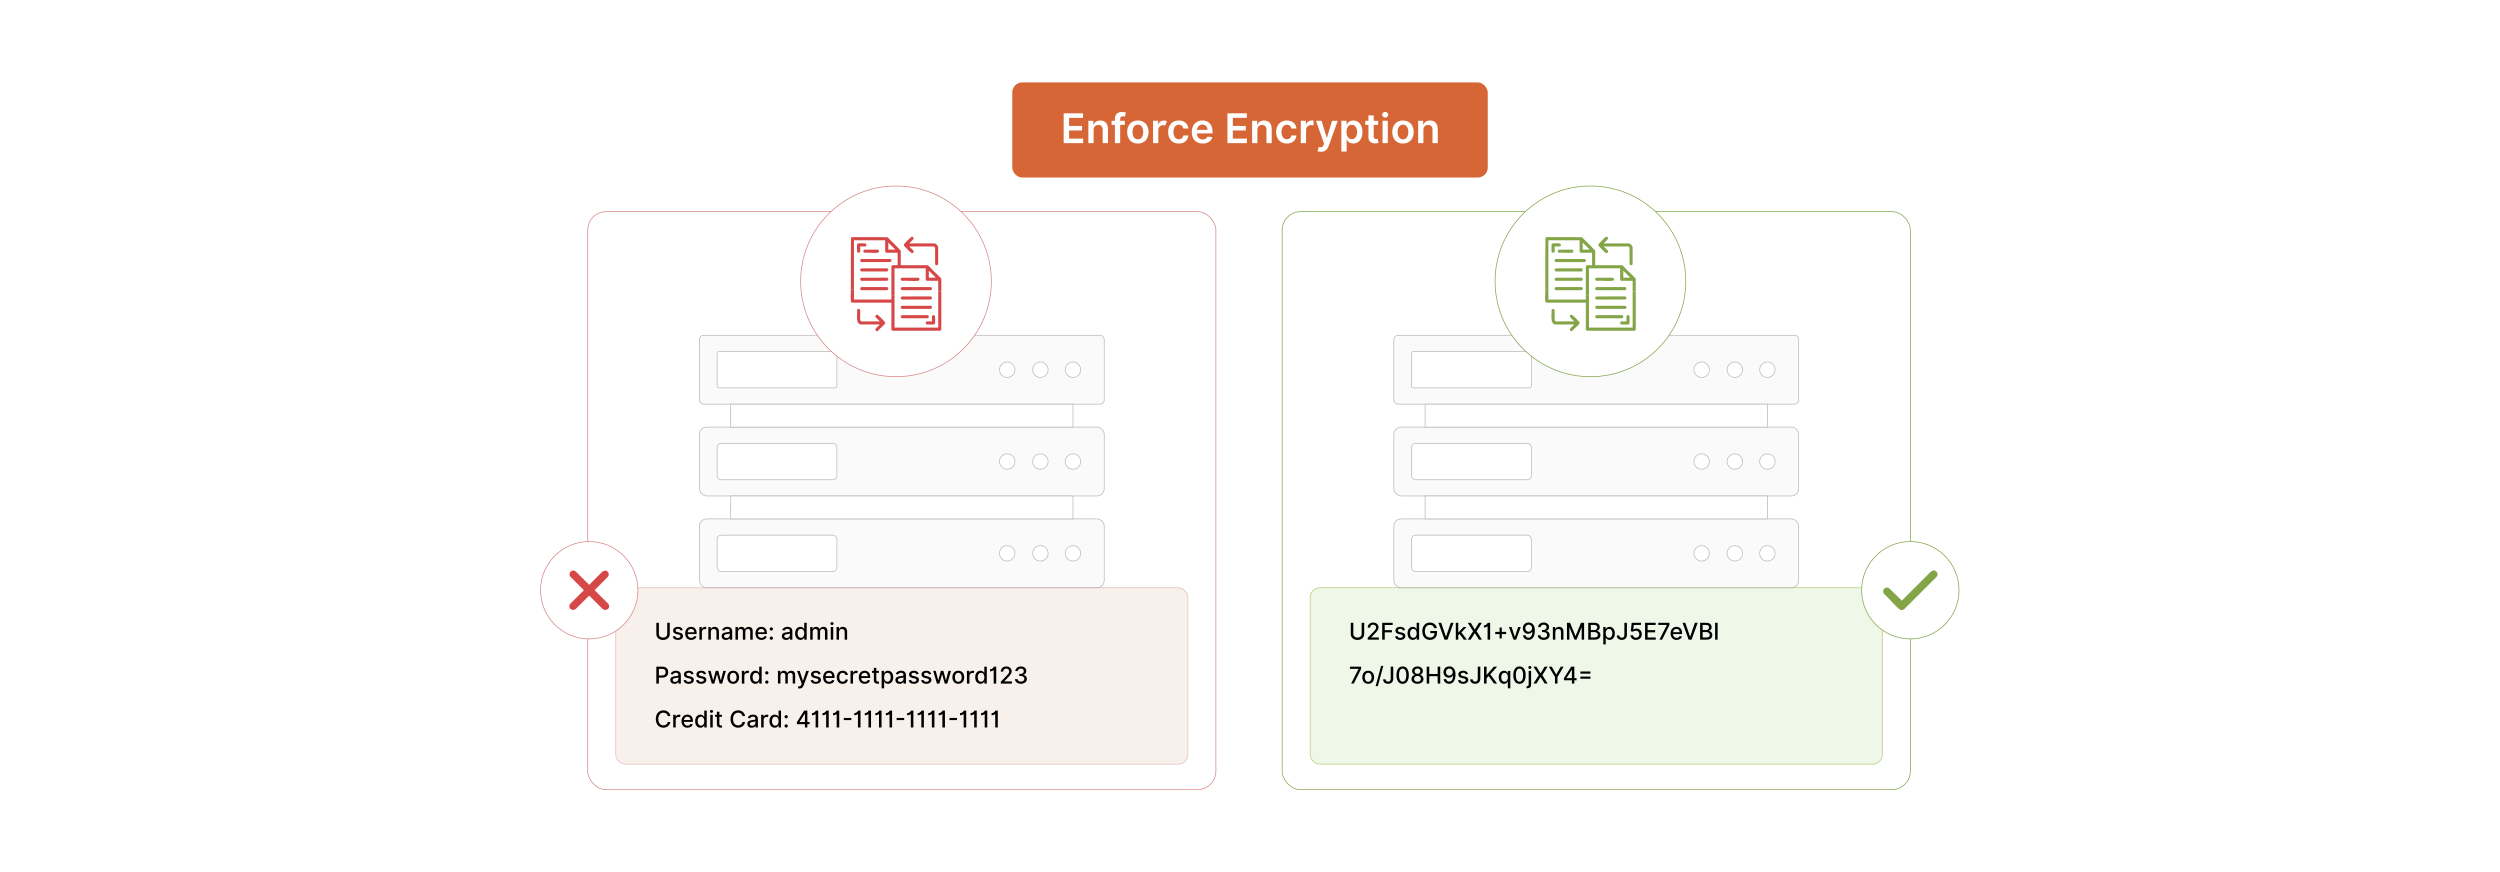 <?xml version="1.0" encoding="UTF-8"?>
<svg id="Layer_1" data-name="Layer 1" xmlns="http://www.w3.org/2000/svg" viewBox="0 0 860 300">
  <rect y="0" width="860" height="300" fill="#fff"/>
  <g>
    <rect x="202.177" y="72.804" width="216.091" height="198.841" rx="6.367" ry="6.367" fill="#fff" stroke="#d88484" stroke-miterlimit="10" stroke-width=".25"/>
    <rect x="441.065" y="72.804" width="216.091" height="198.841" rx="6.367" ry="6.367" fill="#fff" stroke="#83a547" stroke-miterlimit="10" stroke-width=".25"/>
    <g>
      <rect x="211.815" y="202.201" width="196.815" height="60.662" rx="3.295" ry="3.295" fill="#f7f0eb" stroke="#e5bdbd" stroke-miterlimit="10" stroke-width=".25"/>
      <g>
        <rect x="225.142" y="214.228" width="166.165" height="45.562" fill="none"/>
        <path d="M230.398,214.235v3.846c0,1.312-1.025,2.063-2.311,2.063s-2.307-.752-2.307-2.063v-3.846h.877v3.831c0,.815.653,1.272,1.43,1.272.784,0,1.434-.456,1.434-1.272v-3.831h.877Z"/>
        <path d="M234.11,216.888c-.099-.292-.343-.584-.871-.584-.482,0-.846.238-.843.573-.003.295.204.457.684.57l.693.159c.8.185,1.192.565,1.192,1.181,0,.789-.73,1.348-1.782,1.348-.98,0-1.621-.435-1.763-1.206l.82-.125c.102.429.429.647.936.647.556,0,.916-.265.916-.602,0-.273-.196-.46-.616-.554l-.738-.162c-.817-.182-1.192-.593-1.192-1.212,0-.771.698-1.291,1.683-1.291.942,0,1.473.442,1.649,1.121l-.769.136Z"/>
        <path d="M235.704,217.896c0-1.34.8-2.265,2.015-2.265.988,0,1.93.616,1.93,2.19v.302h-3.1c.023.84.511,1.31,1.238,1.31.482,0,.851-.21,1.004-.621l.803.144c-.193.71-.866,1.178-1.816,1.178-1.286,0-2.075-.886-2.075-2.239ZM238.817,217.488c-.003-.667-.435-1.155-1.093-1.155-.69,0-1.138.536-1.172,1.155h2.265Z"/>
        <path d="M240.598,215.688h.82v.692h.045c.159-.468.596-.758,1.107-.758.108,0,.275.009.36.019v.812c-.068-.021-.267-.052-.443-.052-.602,0-1.042.412-1.042.982v2.662h-.849v-4.359Z"/>
        <path d="M244.521,220.047h-.849v-4.359h.815v.71h.054c.202-.463.63-.767,1.286-.767.891,0,1.484.565,1.484,1.644v2.772h-.849v-2.671c0-.633-.349-1.01-.925-1.01-.59,0-1.016.397-1.016,1.092v2.589Z"/>
        <path d="M248.247,218.816c0-.991.846-1.206,1.671-1.303.784-.091,1.102-.085,1.102-.395v-.021c0-.493-.281-.78-.829-.78-.57,0-.888.298-1.013.607l-.797-.182c.284-.795,1.01-1.112,1.799-1.112.692,0,1.691.253,1.691,1.522v2.894h-.829v-.596h-.034c-.162.326-.567.692-1.289.692-.829,0-1.473-.472-1.473-1.328ZM251.022,218.475v-.561c-.122.121-.774.195-1.05.232-.491.065-.894.227-.894.681,0,.42.346.636.826.636.707,0,1.118-.471,1.118-.987Z"/>
        <path d="M253.004,215.688h.815v.71h.054c.182-.48.61-.767,1.187-.767.582,0,.982.289,1.172.767h.045c.21-.466.681-.767,1.309-.767.789,0,1.345.496,1.345,1.493v2.923h-.849v-2.844c0-.591-.369-.84-.817-.84-.554,0-.874.38-.874.905v2.778h-.846v-2.897c0-.475-.326-.786-.797-.786-.482,0-.894.408-.894.996v2.688h-.849v-4.359Z"/>
        <path d="M259.877,217.896c0-1.34.8-2.265,2.015-2.265.988,0,1.93.616,1.93,2.19v.302h-3.1c.023.84.511,1.31,1.238,1.31.482,0,.851-.21,1.004-.621l.803.144c-.193.71-.866,1.178-1.816,1.178-1.286,0-2.075-.886-2.075-2.239ZM262.991,217.488c-.003-.667-.435-1.155-1.093-1.155-.69,0-1.138.536-1.172,1.155h2.265Z"/>
        <path d="M264.763,216.361c0-.31.255-.565.567-.565.31,0,.568.256.568.565,0,.315-.258.567-.568.567-.312,0-.567-.253-.567-.567ZM264.763,219.534c0-.31.255-.565.567-.565.31,0,.568.255.568.565,0,.315-.258.567-.568.567-.312,0-.567-.252-.567-.567Z"/>
        <path d="M268.951,218.816c0-.991.846-1.206,1.671-1.303.784-.091,1.102-.085,1.102-.395v-.021c0-.493-.281-.78-.829-.78-.57,0-.888.298-1.013.607l-.797-.182c.284-.795,1.01-1.112,1.799-1.112.692,0,1.691.253,1.691,1.522v2.894h-.829v-.596h-.034c-.162.326-.567.692-1.288.692-.829,0-1.473-.472-1.473-1.328ZM271.727,218.475v-.561c-.122.121-.774.195-1.05.232-.491.065-.894.227-.894.681,0,.42.346.636.826.636.707,0,1.118-.471,1.118-.987Z"/>
        <path d="M273.519,217.876c0-1.414.775-2.245,1.828-2.245.812,0,1.101.494,1.254.764h.051v-2.16h.849v5.812h-.829v-.679h-.071c-.153.278-.465.764-1.26.764-1.059,0-1.822-.846-1.822-2.256ZM276.666,217.868c0-.911-.398-1.516-1.138-1.516-.766,0-1.152.65-1.152,1.516,0,.874.395,1.541,1.152,1.541.732,0,1.138-.624,1.138-1.541Z"/>
        <path d="M278.715,215.688h.815v.71h.054c.182-.48.61-.767,1.187-.767.582,0,.982.289,1.172.767h.045c.21-.466.681-.767,1.309-.767.789,0,1.345.496,1.345,1.493v2.923h-.849v-2.844c0-.591-.369-.84-.817-.84-.554,0-.874.38-.874.905v2.778h-.846v-2.897c0-.475-.327-.786-.798-.786-.482,0-.894.408-.894.996v2.688h-.849v-4.359Z"/>
        <path d="M285.675,214.51c0-.278.242-.508.537-.508.292,0,.537.23.537.508s-.244.505-.537.505c-.295,0-.537-.227-.537-.505ZM285.783,215.688h.849v4.359h-.849v-4.359Z"/>
        <path d="M288.623,220.047h-.849v-4.359h.815v.71h.054c.202-.463.63-.767,1.286-.767.891,0,1.484.565,1.484,1.644v2.772h-.849v-2.671c0-.633-.349-1.01-.925-1.01-.59,0-1.016.397-1.016,1.092v2.589Z"/>
        <path d="M225.78,229.335h2.072c1.351,0,2.012.811,2.012,1.882,0,1.072-.667,1.888-2.015,1.888h-1.192v2.043h-.877v-5.812ZM227.769,232.361c.857,0,1.212-.485,1.212-1.144s-.354-1.13-1.223-1.13h-1.101v2.273h1.112Z"/>
        <path d="M230.582,233.917c0-.991.846-1.206,1.671-1.303.784-.091,1.102-.085,1.102-.395v-.021c0-.493-.281-.78-.829-.78-.57,0-.888.298-1.013.607l-.797-.182c.284-.795,1.01-1.112,1.799-1.112.692,0,1.691.253,1.691,1.522v2.894h-.829v-.596h-.034c-.162.326-.567.692-1.289.692-.829,0-1.473-.472-1.473-1.328ZM233.357,233.576v-.562c-.122.122-.774.196-1.05.233-.491.065-.894.227-.894.681,0,.42.346.636.826.636.707,0,1.118-.471,1.118-.987Z"/>
        <path d="M237.837,231.989c-.099-.292-.343-.584-.871-.584-.482,0-.846.238-.843.573-.003.295.204.457.684.57l.693.159c.8.185,1.192.565,1.192,1.181,0,.789-.73,1.348-1.782,1.348-.98,0-1.621-.435-1.763-1.206l.82-.125c.102.429.429.647.936.647.556,0,.916-.265.916-.602,0-.273-.196-.46-.616-.554l-.738-.162c-.817-.182-1.192-.593-1.192-1.212,0-.771.698-1.291,1.683-1.291.942,0,1.473.442,1.649,1.121l-.769.136Z"/>
        <path d="M242.124,231.989c-.099-.292-.343-.584-.871-.584-.482,0-.846.238-.843.573-.003.295.204.457.684.57l.693.159c.8.185,1.192.565,1.192,1.181,0,.789-.73,1.348-1.782,1.348-.98,0-1.621-.435-1.763-1.206l.82-.125c.102.429.429.647.936.647.556,0,.916-.265.916-.602,0-.273-.196-.46-.616-.554l-.738-.162c-.817-.182-1.192-.593-1.192-1.212,0-.771.698-1.291,1.683-1.291.942,0,1.473.442,1.649,1.121l-.769.136Z"/>
        <path d="M243.576,230.789h.877l.854,3.201h.043l.857-3.201h.877l.852,3.188h.043l.849-3.188h.877l-1.28,4.359h-.865l-.886-3.147h-.065l-.885,3.147h-.863l-1.283-4.359Z"/>
        <path d="M250.184,232.988c0-1.356.803-2.256,2.032-2.256s2.032.899,2.032,2.256c0,1.349-.803,2.248-2.032,2.248s-2.032-.899-2.032-2.248ZM253.391,232.985c0-.834-.374-1.544-1.172-1.544-.803,0-1.178.71-1.178,1.544,0,.838.374,1.539,1.178,1.539.797,0,1.172-.701,1.172-1.539Z"/>
        <path d="M255.198,230.789h.82v.692h.045c.159-.468.59-.758,1.107-.758.238,0,.426.062.57.159l-.273.709c-.102-.051-.23-.085-.395-.085-.587,0-1.027.412-1.027.98v2.662h-.849v-4.359Z"/>
        <path d="M258.036,232.977c0-1.414.775-2.245,1.828-2.245.811,0,1.101.494,1.254.764h.051v-2.16h.849v5.812h-.829v-.679h-.071c-.153.278-.465.764-1.26.764-1.059,0-1.822-.846-1.822-2.256ZM261.184,232.968c0-.911-.398-1.516-1.138-1.516-.766,0-1.152.65-1.152,1.516,0,.874.395,1.541,1.152,1.541.732,0,1.138-.624,1.138-1.541Z"/>
        <path d="M263.224,231.461c0-.31.255-.565.567-.565.31,0,.568.256.568.565,0,.315-.258.567-.568.567-.312,0-.567-.253-.567-.567ZM263.224,234.634c0-.31.255-.565.567-.565.31,0,.568.255.568.565,0,.315-.258.567-.568.567-.312,0-.567-.252-.567-.567Z"/>
        <path d="M267.615,230.789h.815v.71h.054c.182-.48.61-.767,1.187-.767.582,0,.982.289,1.172.767h.045c.21-.466.681-.767,1.309-.767.789,0,1.345.496,1.345,1.493v2.923h-.849v-2.844c0-.591-.369-.84-.817-.84-.554,0-.874.38-.874.905v2.778h-.846v-2.897c0-.475-.327-.786-.798-.786-.482,0-.894.408-.894.996v2.688h-.849v-4.359Z"/>
        <path d="M274.462,236.743l.205-.703c.468.124.772.076.985-.491l.125-.344-1.595-4.416h.908l1.104,3.383h.045l1.104-3.383h.911l-1.816,4.995c-.247.679-.704,1.059-1.408,1.059-.264,0-.477-.057-.568-.1Z"/>
        <path d="M281.553,231.989c-.099-.292-.343-.584-.871-.584-.482,0-.846.238-.843.573-.003.295.204.457.684.57l.693.159c.8.185,1.192.565,1.192,1.181,0,.789-.73,1.348-1.782,1.348-.98,0-1.621-.435-1.763-1.206l.82-.125c.102.429.429.647.936.647.556,0,.916-.265.916-.602,0-.273-.196-.46-.616-.554l-.738-.162c-.817-.182-1.192-.593-1.192-1.212,0-.771.698-1.291,1.683-1.291.942,0,1.473.442,1.649,1.121l-.769.136Z"/>
        <path d="M283.147,232.997c0-1.34.8-2.265,2.015-2.265.988,0,1.93.616,1.93,2.191v.301h-3.1c.023.84.511,1.31,1.238,1.31.482,0,.851-.21,1.004-.621l.803.144c-.193.71-.866,1.178-1.816,1.178-1.286,0-2.075-.886-2.075-2.239ZM286.261,232.588c-.003-.667-.435-1.155-1.093-1.155-.69,0-1.138.536-1.172,1.155h2.265Z"/>
        <path d="M287.846,232.988c0-1.331.795-2.256,2.024-2.256.99,0,1.708.585,1.799,1.465h-.826c-.091-.409-.42-.75-.959-.75-.71,0-1.181.588-1.181,1.522,0,.951.462,1.55,1.181,1.55.485,0,.851-.278.959-.749h.826c-.094.849-.761,1.467-1.791,1.467-1.266,0-2.032-.934-2.032-2.248Z"/>
        <path d="M292.584,230.789h.82v.692h.045c.159-.468.59-.758,1.107-.758.238,0,.426.062.57.159l-.273.709c-.102-.051-.23-.085-.395-.085-.587,0-1.027.412-1.027.98v2.662h-.849v-4.359Z"/>
        <path d="M295.416,232.997c0-1.34.8-2.265,2.015-2.265.988,0,1.93.616,1.93,2.191v.301h-3.1c.023.84.511,1.31,1.238,1.31.482,0,.851-.21,1.004-.621l.803.144c-.193.71-.866,1.178-1.816,1.178-1.286,0-2.075-.886-2.075-2.239ZM298.53,232.588c-.003-.667-.435-1.155-1.093-1.155-.69,0-1.138.536-1.172,1.155h2.265Z"/>
        <path d="M302.347,231.47h-.894v2.397c0,.491.247.582.522.582.136,0,.242-.025.298-.037l.153.701c-.1.037-.281.088-.551.091-.67.015-1.274-.369-1.272-1.161v-2.573h-.639v-.682h.639v-1.045h.849v1.045h.894v.682Z"/>
        <path d="M303.286,230.789h.829v.707h.071c.15-.27.443-.764,1.252-.764,1.053,0,1.831.831,1.831,2.245,0,1.41-.766,2.256-1.822,2.256-.795,0-1.107-.485-1.26-.764h-.051v2.313h-.849v-5.994ZM305.255,234.509c.758,0,1.155-.667,1.155-1.541,0-.865-.386-1.516-1.155-1.516-.741,0-1.138.605-1.138,1.516,0,.917.409,1.541,1.138,1.541Z"/>
        <path d="M308.019,233.917c0-.991.846-1.206,1.671-1.303.784-.091,1.102-.085,1.102-.395v-.021c0-.493-.281-.78-.829-.78-.57,0-.888.298-1.013.607l-.797-.182c.284-.795,1.01-1.112,1.799-1.112.692,0,1.691.253,1.691,1.522v2.894h-.829v-.596h-.034c-.162.326-.567.692-1.289.692-.829,0-1.473-.472-1.473-1.328ZM310.794,233.576v-.562c-.122.122-.774.196-1.05.233-.491.065-.894.227-.894.681,0,.42.346.636.826.636.707,0,1.118-.471,1.118-.987Z"/>
        <path d="M315.275,231.989c-.099-.292-.343-.584-.871-.584-.482,0-.846.238-.843.573-.003.295.204.457.684.57l.693.159c.8.185,1.192.565,1.192,1.181,0,.789-.73,1.348-1.782,1.348-.98,0-1.621-.435-1.763-1.206l.82-.125c.102.429.429.647.936.647.556,0,.916-.265.916-.602,0-.273-.196-.46-.616-.554l-.738-.162c-.817-.182-1.192-.593-1.192-1.212,0-.771.698-1.291,1.683-1.291.942,0,1.473.442,1.649,1.121l-.769.136Z"/>
        <path d="M319.562,231.989c-.099-.292-.343-.584-.871-.584-.482,0-.846.238-.843.573-.003.295.204.457.684.57l.693.159c.8.185,1.192.565,1.192,1.181,0,.789-.73,1.348-1.782,1.348-.98,0-1.621-.435-1.763-1.206l.82-.125c.102.429.429.647.936.647.556,0,.916-.265.916-.602,0-.273-.196-.46-.616-.554l-.738-.162c-.817-.182-1.192-.593-1.192-1.212,0-.771.698-1.291,1.683-1.291.942,0,1.473.442,1.649,1.121l-.769.136Z"/>
        <path d="M321.014,230.789h.877l.854,3.201h.043l.857-3.201h.877l.852,3.188h.043l.849-3.188h.877l-1.28,4.359h-.865l-.886-3.147h-.065l-.885,3.147h-.863l-1.283-4.359Z"/>
        <path d="M327.621,232.988c0-1.356.803-2.256,2.032-2.256s2.032.899,2.032,2.256c0,1.349-.803,2.248-2.032,2.248s-2.032-.899-2.032-2.248ZM330.828,232.985c0-.834-.374-1.544-1.172-1.544-.803,0-1.178.71-1.178,1.544,0,.838.374,1.539,1.178,1.539.797,0,1.172-.701,1.172-1.539Z"/>
        <path d="M332.635,230.789h.82v.692h.045c.159-.468.59-.758,1.107-.758.238,0,.426.062.57.159l-.273.709c-.102-.051-.23-.085-.395-.085-.587,0-1.027.412-1.027.98v2.662h-.849v-4.359Z"/>
        <path d="M335.474,232.977c0-1.414.775-2.245,1.828-2.245.811,0,1.101.494,1.254.764h.051v-2.16h.849v5.812h-.829v-.679h-.071c-.153.278-.465.764-1.26.764-1.059,0-1.822-.846-1.822-2.256ZM338.621,232.968c0-.911-.398-1.516-1.138-1.516-.766,0-1.152.65-1.152,1.516,0,.874.395,1.541,1.152,1.541.732,0,1.138-.624,1.138-1.541Z"/>
        <path d="M342.702,235.148h-.88v-4.629h-.048c-.096.17-.553.432-1.212.432v-.722c.849,0,1.292-.734,1.323-.894h.817v5.812Z"/>
        <path d="M344.277,234.512l1.967-2.038c.625-.661.931-1.03.931-1.544,0-.579-.449-.942-1.039-.942-.627,0-1.03.409-1.027,1.033h-.837c0-1.062.795-1.765,1.882-1.765,1.096,0,1.856.715,1.856,1.648,0,.65-.303,1.164-1.368,2.239l-1.155,1.209v.043h2.617v.752h-3.826v-.636Z"/>
        <path d="M349.155,233.632h.891c.034.517.525.84,1.155.84.684,0,1.175-.383,1.175-.947,0-.585-.465-.994-1.272-.994h-.491v-.715h.491c.644,0,1.096-.369,1.093-.931.003-.536-.386-.897-.979-.897-.571,0-1.073.324-1.093.857h-.849c.028-.945.885-1.589,1.953-1.589,1.118,0,1.819.73,1.816,1.583.003.653-.392,1.13-.999,1.286v.045c.772.119,1.217.647,1.215,1.383.002.965-.869,1.674-2.055,1.674-1.175,0-2.015-.646-2.052-1.595Z"/>
        <path d="M229.722,246.327c-.144-.753-.766-1.17-1.507-1.17-1.002,0-1.751.775-1.751,2.186,0,1.422.752,2.186,1.748,2.186.735,0,1.359-.409,1.51-1.152l.886.003c-.19,1.149-1.124,1.949-2.401,1.949-1.51,0-2.614-1.126-2.614-2.985s1.11-2.985,2.614-2.985c1.229,0,2.203.727,2.401,1.97h-.886Z"/>
        <path d="M231.595,245.889h.82v.692h.045c.159-.468.59-.758,1.107-.758.238,0,.426.062.57.159l-.273.709c-.102-.051-.23-.085-.395-.085-.587,0-1.027.412-1.027.98v2.662h-.849v-4.359Z"/>
        <path d="M234.428,248.097c0-1.34.8-2.265,2.015-2.265.988,0,1.93.616,1.93,2.19v.302h-3.1c.023.84.511,1.31,1.238,1.31.482,0,.851-.21,1.004-.621l.803.144c-.193.71-.866,1.178-1.816,1.178-1.286,0-2.075-.886-2.075-2.239ZM237.542,247.689c-.003-.667-.435-1.155-1.093-1.155-.69,0-1.138.536-1.172,1.155h2.265Z"/>
        <path d="M239.133,248.078c0-1.414.775-2.245,1.828-2.245.811,0,1.101.494,1.254.764h.051v-2.16h.849v5.812h-.829v-.679h-.071c-.153.278-.465.764-1.26.764-1.059,0-1.822-.846-1.822-2.256ZM242.28,248.069c0-.911-.398-1.516-1.138-1.516-.766,0-1.152.65-1.152,1.516,0,.874.395,1.541,1.152,1.541.732,0,1.138-.624,1.138-1.541Z"/>
        <path d="M244.221,244.711c0-.278.242-.508.537-.508.292,0,.537.23.537.508s-.244.505-.537.505c-.295,0-.537-.227-.537-.505ZM244.329,245.889h.849v4.359h-.849v-4.359Z"/>
        <path d="M248.355,246.57h-.894v2.398c0,.491.247.582.522.582.136,0,.241-.025.298-.037l.153.701c-.1.037-.281.088-.551.091-.67.015-1.274-.369-1.272-1.161v-2.574h-.639v-.681h.639v-1.044h.849v1.044h.894v.681Z"/>
        <path d="M255.424,246.327c-.144-.753-.766-1.17-1.507-1.17-1.002,0-1.751.775-1.751,2.186,0,1.422.752,2.186,1.748,2.186.735,0,1.359-.409,1.51-1.152l.886.003c-.19,1.149-1.124,1.949-2.401,1.949-1.51,0-2.614-1.126-2.614-2.985s1.11-2.985,2.614-2.985c1.228,0,2.202.727,2.401,1.97h-.886Z"/>
        <path d="M257.093,249.017c0-.991.846-1.206,1.671-1.303.784-.091,1.102-.085,1.102-.395v-.021c0-.493-.281-.78-.829-.78-.57,0-.888.298-1.013.607l-.797-.182c.284-.795,1.01-1.112,1.799-1.112.692,0,1.691.253,1.691,1.522v2.894h-.829v-.596h-.034c-.162.326-.567.692-1.289.692-.829,0-1.473-.472-1.473-1.328ZM259.869,248.676v-.561c-.122.121-.774.195-1.05.232-.491.065-.894.227-.894.681,0,.42.346.636.826.636.707,0,1.118-.471,1.118-.987Z"/>
        <path d="M261.851,245.889h.82v.692h.045c.159-.468.59-.758,1.107-.758.238,0,.426.062.57.159l-.273.709c-.102-.051-.23-.085-.395-.085-.587,0-1.027.412-1.027.98v2.662h-.849v-4.359Z"/>
        <path d="M264.69,248.078c0-1.414.775-2.245,1.828-2.245.811,0,1.101.494,1.254.764h.051v-2.16h.849v5.812h-.829v-.679h-.071c-.153.278-.465.764-1.26.764-1.059,0-1.822-.846-1.822-2.256ZM267.837,248.069c0-.911-.398-1.516-1.138-1.516-.766,0-1.152.65-1.152,1.516,0,.874.395,1.541,1.152,1.541.732,0,1.138-.624,1.138-1.541Z"/>
        <path d="M269.877,246.562c0-.31.255-.565.567-.565.31,0,.568.256.568.565,0,.315-.258.567-.568.567-.312,0-.567-.253-.567-.567ZM269.877,249.735c0-.31.255-.565.567-.565.31,0,.568.255.568.565,0,.315-.258.567-.568.567-.312,0-.567-.252-.567-.567Z"/>
        <path d="M274.135,248.404l2.512-3.968h1.081v3.934h.769v.743h-.769v1.136h-.837v-1.136h-2.756v-.709ZM276.897,245.48h-.045l-1.797,2.845v.045h1.842v-2.89Z"/>
        <path d="M281.455,250.249h-.88v-4.629h-.048c-.096.17-.553.432-1.212.432v-.722c.849,0,1.292-.734,1.323-.894h.817v5.812Z"/>
        <path d="M285.074,250.249h-.88v-4.629h-.048c-.096.17-.553.432-1.212.432v-.722c.849,0,1.292-.734,1.323-.894h.817v5.812Z"/>
        <path d="M288.693,250.249h-.88v-4.629h-.048c-.096.17-.553.432-1.212.432v-.722c.849,0,1.292-.734,1.323-.894h.817v5.812Z"/>
        <path d="M292.849,247.711h-2.577v-.735h2.577v.735Z"/>
        <path d="M296.017,250.249h-.88v-4.629h-.048c-.096.17-.553.432-1.212.432v-.722c.849,0,1.292-.734,1.323-.894h.817v5.812Z"/>
        <path d="M299.636,250.249h-.88v-4.629h-.048c-.096.17-.553.432-1.212.432v-.722c.849,0,1.292-.734,1.323-.894h.817v5.812Z"/>
        <path d="M303.255,250.249h-.88v-4.629h-.048c-.096.17-.553.432-1.212.432v-.722c.849,0,1.292-.734,1.323-.894h.817v5.812Z"/>
        <path d="M306.875,250.249h-.88v-4.629h-.048c-.096.17-.553.432-1.212.432v-.722c.849,0,1.292-.734,1.323-.894h.817v5.812Z"/>
        <path d="M311.031,247.711h-2.577v-.735h2.577v.735Z"/>
        <path d="M314.199,250.249h-.88v-4.629h-.048c-.096.17-.553.432-1.212.432v-.722c.849,0,1.292-.734,1.323-.894h.817v5.812Z"/>
        <path d="M317.818,250.249h-.88v-4.629h-.048c-.096.17-.553.432-1.212.432v-.722c.849,0,1.292-.734,1.323-.894h.817v5.812Z"/>
        <path d="M321.438,250.249h-.88v-4.629h-.048c-.096.17-.553.432-1.212.432v-.722c.849,0,1.292-.734,1.323-.894h.817v5.812Z"/>
        <path d="M325.057,250.249h-.88v-4.629h-.048c-.096.17-.553.432-1.212.432v-.722c.849,0,1.292-.734,1.323-.894h.817v5.812Z"/>
        <path d="M329.212,247.711h-2.577v-.735h2.577v.735Z"/>
        <path d="M332.38,250.249h-.88v-4.629h-.048c-.096.17-.553.432-1.212.432v-.722c.849,0,1.292-.734,1.323-.894h.817v5.812Z"/>
        <path d="M336,250.249h-.88v-4.629h-.048c-.096.17-.553.432-1.212.432v-.722c.849,0,1.292-.734,1.323-.894h.817v5.812Z"/>
        <path d="M339.619,250.249h-.88v-4.629h-.048c-.096.17-.553.432-1.212.432v-.722c.849,0,1.292-.734,1.323-.894h.817v5.812Z"/>
        <path d="M343.238,250.249h-.88v-4.629h-.048c-.096.17-.553.432-1.212.432v-.722c.849,0,1.292-.734,1.323-.894h.817v5.812Z"/>
      </g>
    </g>
    <g>
      <rect x="450.702" y="202.201" width="196.815" height="60.662" rx="3.295" ry="3.295" fill="#eff7e8" stroke="#b3ce76" stroke-miterlimit="10" stroke-width=".25"/>
      <g>
        <rect x="464.029" y="214.228" width="131.507" height="22.781" fill="none"/>
        <path d="M469.286,214.234v3.846c0,1.312-1.025,2.063-2.311,2.063-1.286,0-2.308-.752-2.308-2.063v-3.846h.877v3.831c0,.815.653,1.272,1.431,1.272.783,0,1.434-.456,1.434-1.272v-3.831h.877Z"/>
        <path d="M470.489,219.411l1.967-2.038c.624-.661.931-1.03.931-1.544,0-.579-.448-.942-1.039-.942-.627,0-1.03.409-1.027,1.033h-.837c0-1.062.795-1.765,1.882-1.765,1.096,0,1.855.715,1.855,1.648,0,.65-.303,1.164-1.367,2.239l-1.155,1.209v.043h2.616v.752h-3.825v-.636Z"/>
        <path d="M475.475,214.234h3.604v.755h-2.728v1.772h2.47v.752h-2.47v2.534h-.877v-5.812Z"/>
        <path d="M482.592,216.887c-.1-.292-.344-.584-.871-.584-.482,0-.846.238-.843.573-.003.295.204.457.684.57l.692.159c.801.185,1.192.565,1.192,1.181,0,.789-.73,1.348-1.782,1.348-.98,0-1.621-.435-1.763-1.206l.82-.125c.102.429.429.647.936.647.556,0,.916-.265.916-.602,0-.273-.195-.46-.615-.554l-.738-.162c-.817-.182-1.191-.593-1.191-1.212,0-.771.697-1.291,1.683-1.291.942,0,1.473.442,1.648,1.121l-.769.136Z"/>
        <path d="M484.191,217.875c0-1.414.774-2.245,1.827-2.245.811,0,1.102.494,1.255.764h.051v-2.16h.849v5.812h-.828v-.679h-.071c-.153.278-.466.764-1.261.764-1.059,0-1.821-.846-1.821-2.256ZM487.339,217.867c0-.911-.398-1.516-1.139-1.516-.766,0-1.152.65-1.152,1.516,0,.874.395,1.541,1.152,1.541.732,0,1.139-.624,1.139-1.541Z"/>
        <path d="M491.876,214.955c-.984,0-1.736.775-1.736,2.183,0,1.413.746,2.188,1.77,2.188.931,0,1.55-.594,1.569-1.53h-1.435v-.724h2.284v.661c0,1.468-1.008,2.393-2.418,2.393-1.575,0-2.643-1.144-2.643-2.982,0-1.856,1.099-2.988,2.603-2.988,1.255,0,2.223.783,2.418,1.915h-.899c-.219-.69-.74-1.115-1.513-1.115Z"/>
        <path d="M497.391,218.968h.065l1.617-4.734h.948l-2.092,5.812h-1.013l-2.092-5.812h.947l1.618,4.734Z"/>
        <path d="M500.796,214.234h.849v3.298h.073l1.737-1.845h1.016l-1.765,1.87,1.885,2.489h-1.042l-1.481-1.97-.423.423v1.547h-.849v-5.812Z"/>
        <path d="M507.317,216.507h.045l1.391-2.273h1.017l-1.812,2.906,1.822,2.906h-1.022l-1.397-2.242h-.045l-1.397,2.242h-1.022l1.853-2.906-1.842-2.906h1.016l1.392,2.273Z"/>
        <path d="M512.609,220.046h-.88v-4.629h-.049c-.096.17-.553.432-1.212.432v-.722c.849,0,1.292-.734,1.323-.894h.817v5.812Z"/>
        <path d="M515.852,218.13h-1.493v-.764h1.493v-1.492h.764v1.492h1.489v.764h-1.489v1.49h-.764v-1.49Z"/>
        <path d="M521.563,220.046h-.908l-1.583-4.359h.911l1.103,3.354h.046l1.101-3.354h.911l-1.581,4.359Z"/>
        <path d="M527.991,216.93c-.003,2.035-.846,3.195-2.197,3.195-1.038,0-1.765-.664-1.893-1.603h.865c.114.497.472.838,1.027.838.852,0,1.355-.781,1.357-2.117h-.046c-.298.487-.826.789-1.441.789-1.008,0-1.813-.801-1.813-1.913,0-1.113.797-1.987,2.018-1.978,1.036.009,2.12.653,2.123,2.79ZM524.701,216.107c0,.676.485,1.209,1.152,1.209.664,0,1.187-.567,1.187-1.218,0-.649-.496-1.22-1.169-1.22-.667,0-1.17.542-1.17,1.228Z"/>
        <path d="M528.992,218.531h.891c.034.517.525.84,1.155.84.685,0,1.175-.383,1.175-.947,0-.585-.465-.994-1.272-.994h-.49v-.715h.49c.644,0,1.096-.369,1.093-.931.003-.536-.386-.897-.979-.897-.571,0-1.073.324-1.093.857h-.849c.028-.945.885-1.589,1.952-1.589,1.118,0,1.819.73,1.816,1.583.003.653-.392,1.13-.999,1.286v.045c.772.119,1.218.647,1.215,1.383.003.965-.868,1.674-2.055,1.674-1.175,0-2.016-.646-2.052-1.595Z"/>
        <path d="M535.034,220.046h-.849v-4.359h.815v.71h.054c.202-.463.63-.767,1.286-.767.891,0,1.484.565,1.484,1.644v2.772h-.849v-2.671c0-.633-.35-1.01-.926-1.01-.59,0-1.016.397-1.016,1.093v2.588Z"/>
        <path d="M540.096,214.234l1.851,4.519h.068l1.851-4.519h1.065v5.812h-.835v-4.206h-.054l-1.714,4.197h-.692l-1.715-4.2h-.054v4.209h-.834v-5.812h1.063Z"/>
        <path d="M546.358,214.234h2.129c1.237,0,1.833.667,1.833,1.527,0,.727-.445,1.09-.979,1.226v.057c.576.031,1.206.539,1.206,1.44,0,.891-.61,1.563-1.961,1.563h-2.228v-5.812ZM548.41,216.749c.591,0,1.051-.357,1.051-.92,0-.482-.332-.849-1.027-.849h-1.198v1.769h1.175ZM548.501,219.294c.844,0,1.176-.366,1.176-.855,0-.554-.44-1.008-1.145-1.008h-1.297v1.862h1.266Z"/>
        <path d="M551.523,215.687h.829v.707h.07c.15-.27.443-.764,1.252-.764,1.053,0,1.83.831,1.83,2.245,0,1.41-.766,2.256-1.821,2.256-.795,0-1.107-.485-1.261-.764h-.051v2.313h-.849v-5.994ZM553.493,219.408c.758,0,1.155-.667,1.155-1.541,0-.865-.387-1.516-1.155-1.516-.741,0-1.139.605-1.139,1.516,0,.917.409,1.541,1.139,1.541Z"/>
        <path d="M559.662,214.234v4.121c-.003,1.118-.701,1.77-1.768,1.77-.985,0-1.724-.55-1.724-1.532h.872c.003.482.36.789.874.789.556,0,.868-.357.871-1.027v-4.121h.874Z"/>
        <path d="M560.878,218.531h.852c.046.5.491.857,1.053.857.667,0,1.152-.506,1.152-1.203,0-.71-.499-1.227-1.188-1.232-.352,0-.744.134-.963.329l-.803-.119.326-2.929h3.196v.752h-2.467l-.185,1.626h.034c.228-.221.627-.386,1.059-.386,1.059,0,1.842.817,1.839,1.941.003,1.133-.831,1.958-2.001,1.958-1.066,0-1.87-.669-1.904-1.595Z"/>
        <path d="M565.904,214.234h3.644v.755h-2.767v1.772h2.577v.752h-2.577v1.779h2.801v.755h-3.678v-5.812Z"/>
        <path d="M573.381,215.029v-.043h-2.935v-.752h3.843v.777l-2.528,5.035h-.917l2.537-5.018Z"/>
        <path d="M574.686,217.895c0-1.34.8-2.265,2.015-2.265.988,0,1.931.616,1.931,2.191v.301h-3.1c.022.84.511,1.31,1.237,1.31.482,0,.852-.21,1.005-.621l.803.144c-.192.71-.865,1.178-1.816,1.178-1.285,0-2.074-.886-2.074-2.239ZM577.799,217.487c-.003-.667-.435-1.155-1.093-1.155-.69,0-1.138.536-1.172,1.155h2.265Z"/>
        <path d="M581.364,218.968h.065l1.618-4.734h.948l-2.092,5.812h-1.014l-2.092-5.812h.948l1.617,4.734Z"/>
        <path d="M584.839,214.234h2.128c1.237,0,1.834.667,1.834,1.527,0,.727-.446,1.09-.98,1.226v.057c.576.031,1.206.539,1.206,1.44,0,.891-.61,1.563-1.961,1.563h-2.228v-5.812ZM586.891,216.749c.59,0,1.05-.357,1.05-.92,0-.482-.332-.849-1.027-.849h-1.197v1.769h1.175ZM586.981,219.294c.843,0,1.175-.366,1.175-.855,0-.554-.44-1.008-1.144-1.008h-1.297v1.862h1.266Z"/>
        <path d="M590.852,220.046h-.849v-5.812h.849v5.812Z"/>
        <path d="M467.321,230.129v-.043h-2.935v-.752h3.843v.777l-2.528,5.035h-.917l2.537-5.018Z"/>
        <path d="M468.626,232.987c0-1.356.803-2.256,2.032-2.256,1.228,0,2.032.899,2.032,2.256,0,1.349-.804,2.248-2.032,2.248-1.23,0-2.032-.899-2.032-2.248ZM471.833,232.984c0-.834-.375-1.544-1.172-1.544-.804,0-1.178.71-1.178,1.544,0,.838.374,1.539,1.178,1.539.797,0,1.172-.701,1.172-1.539Z"/>
        <path d="M473.981,236.021h-.758l1.873-6.959h.758l-1.873,6.959Z"/>
        <path d="M479.281,229.334v4.121c-.003,1.118-.701,1.77-1.768,1.77-.985,0-1.724-.55-1.724-1.532h.872c.003.482.36.789.874.789.556,0,.868-.357.871-1.027v-4.121h.874Z"/>
        <path d="M480.376,232.244c.003-1.894.797-2.988,2.131-2.988,1.331,0,2.129,1.098,2.129,2.988,0,1.904-.786,3-2.129,3-1.345-.003-2.131-1.099-2.131-3ZM483.765,232.244c0-1.447-.477-2.245-1.258-2.245-.783,0-1.257.798-1.26,2.245,0,1.453.474,2.242,1.26,2.242.784,0,1.258-.789,1.258-2.242Z"/>
        <path d="M485.546,233.597c-.006-.732.508-1.348,1.17-1.464v-.034c-.576-.137-.96-.67-.954-1.295-.006-.888.777-1.549,1.853-1.549,1.065,0,1.848.661,1.853,1.549-.006.628-.389,1.158-.954,1.295v.034c.65.116,1.164.731,1.17,1.464-.006.942-.86,1.629-2.069,1.629-1.221,0-2.075-.686-2.069-1.629ZM488.796,233.541c-.006-.605-.505-1.036-1.181-1.036-.686,0-1.187.432-1.181,1.036-.006.582.454.968,1.181.968.718,0,1.175-.386,1.181-.968ZM488.614,230.878c-.006-.545-.409-.905-.999-.905-.602,0-1.005.36-.999.905-.006.554.411.925.999.925.579,0,.993-.371.999-.925Z"/>
        <path d="M490.782,229.334h.877v2.526h2.897v-2.526h.88v5.812h-.88v-2.534h-2.897v2.534h-.877v-5.812Z"/>
        <path d="M500.695,232.031c-.003,2.035-.846,3.195-2.196,3.195-1.039,0-1.766-.664-1.894-1.603h.866c.113.497.471.838,1.027.838.852,0,1.353-.781,1.356-2.117h-.045c-.299.488-.826.789-1.442.789-1.008,0-1.813-.801-1.813-1.913s.798-1.987,2.018-1.978c1.036.009,2.12.653,2.123,2.79ZM497.406,231.208c0,.676.485,1.209,1.152,1.209.664,0,1.187-.567,1.187-1.218,0-.649-.497-1.22-1.17-1.22-.667,0-1.169.542-1.169,1.228Z"/>
        <path d="M504.233,231.988c-.099-.292-.343-.584-.871-.584-.482,0-.846.238-.843.573-.003.295.204.457.684.57l.693.159c.8.185,1.191.565,1.191,1.181,0,.789-.73,1.348-1.782,1.348-.98,0-1.62-.435-1.763-1.206l.82-.125c.102.429.429.647.936.647.557,0,.917-.265.917-.602,0-.273-.196-.46-.616-.554l-.737-.162c-.817-.182-1.192-.593-1.192-1.212,0-.771.698-1.291,1.683-1.291.942,0,1.474.442,1.649,1.121l-.769.136Z"/>
        <path d="M509.225,229.334v4.121c-.003,1.118-.701,1.77-1.768,1.77-.985,0-1.724-.55-1.724-1.532h.872c.003.482.36.789.874.789.556,0,.868-.357.871-1.027v-4.121h.874Z"/>
        <path d="M510.506,229.334h.877v2.775h.071l2.438-2.775h1.105l-2.345,2.617,2.353,3.195h-1.057l-1.879-2.597-.686.789v1.808h-.877v-5.812Z"/>
        <path d="M518.696,236.782v-2.313h-.051c-.153.278-.466.764-1.261.764-1.056,0-1.821-.846-1.821-2.256,0-1.414.777-2.245,1.83-2.245.809,0,1.102.494,1.252.764h.071v-.707h.828v5.994h-.849ZM517.575,231.452c-.769,0-1.155.65-1.155,1.516,0,.874.398,1.541,1.155,1.541.73,0,1.139-.624,1.139-1.541,0-.911-.398-1.516-1.139-1.516Z"/>
        <path d="M520.571,232.244c.003-1.894.798-2.988,2.132-2.988,1.331,0,2.129,1.098,2.129,2.988,0,1.904-.786,3-2.129,3-1.346-.003-2.132-1.099-2.132-3ZM523.96,232.244c0-1.447-.477-2.245-1.257-2.245-.783,0-1.258.798-1.26,2.245,0,1.453.474,2.242,1.26,2.242.783,0,1.257-.789,1.257-2.242Z"/>
        <path d="M526.707,230.788v4.638c0,.874-.479,1.362-1.391,1.351h-.165v-.732c.052.003.088.003.137.003.402,0,.57-.221.57-.627v-4.632h.849ZM525.742,229.61c0-.278.241-.508.536-.508.292,0,.536.23.536.508s-.244.505-.536.505c-.295,0-.536-.227-.536-.505Z"/>
        <path d="M529.919,231.608h.046l1.391-2.273h1.016l-1.81,2.906,1.822,2.906h-1.022l-1.395-2.242h-.046l-1.397,2.242h-1.022l1.853-2.906-1.842-2.906h1.016l1.391,2.273Z"/>
        <path d="M533.796,229.334l1.518,2.643h.062l1.519-2.643h.996l-2.108,3.53v2.282h-.874v-2.282l-2.109-3.53h.997Z"/>
        <path d="M537.977,233.302l2.512-3.968h1.082v3.934h.769v.743h-.769v1.136h-.838v-1.136h-2.756v-.709ZM540.739,230.378h-.045l-1.797,2.845v.045h1.842v-2.89Z"/>
        <path d="M543.653,230.992h3.454v.747h-3.454v-.747ZM543.653,232.74h3.454v.747h-3.454v-.747Z"/>
      </g>
    </g>
    <g opacity=".6">
      <rect x="240.588" y="146.924" width="139.27" height="23.695" rx="2.53" ry="2.53" fill="#f7f7f7" stroke="#898989" stroke-miterlimit="10" stroke-width=".25"/>
      <rect x="246.692" y="152.513" width="41.199" height="12.517" rx="1.372" ry="1.372" fill="#fff" stroke="#898989" stroke-miterlimit="10" stroke-width=".25"/>
      <circle cx="357.893" cy="158.771" r="2.652" fill="#fff" stroke="#898989" stroke-miterlimit="10" stroke-width=".25"/>
      <rect x="240.588" y="115.341" width="139.27" height="23.695" rx="1.434" ry="1.434" fill="#f7f7f7" stroke="#898989" stroke-miterlimit="10" stroke-width=".25"/>
      <rect x="246.692" y="120.93" width="41.199" height="12.517" rx=".677" ry=".677" fill="#fff" stroke="#898989" stroke-miterlimit="10" stroke-width=".25"/>
      <circle cx="357.893" cy="127.189" r="2.652" fill="#fff" stroke="#898989" stroke-miterlimit="10" stroke-width=".25"/>
      <rect x="251.352" y="139.036" width="117.741" height="7.888" fill="#fff" stroke="#898989" stroke-miterlimit="10" stroke-width=".25"/>
      <rect x="240.588" y="178.507" width="139.27" height="23.695" rx="2.53" ry="2.53" fill="#f7f7f7" stroke="#898989" stroke-miterlimit="10" stroke-width=".25"/>
      <rect x="246.692" y="184.095" width="41.199" height="12.517" rx="1.372" ry="1.372" fill="#fff" stroke="#898989" stroke-miterlimit="10" stroke-width=".25"/>
      <circle cx="357.893" cy="190.354" r="2.652" fill="#fff" stroke="#898989" stroke-miterlimit="10" stroke-width=".25"/>
      <rect x="251.352" y="170.619" width="117.741" height="7.888" fill="#fff" stroke="#898989" stroke-miterlimit="10" stroke-width=".25"/>
      <circle cx="346.481" cy="158.771" r="2.652" fill="#fff" stroke="#898989" stroke-miterlimit="10" stroke-width=".25"/>
      <circle cx="346.481" cy="127.189" r="2.652" fill="#fff" stroke="#898989" stroke-miterlimit="10" stroke-width=".25"/>
      <circle cx="346.481" cy="190.354" r="2.652" fill="#fff" stroke="#898989" stroke-miterlimit="10" stroke-width=".25"/>
      <circle cx="369.093" cy="127.189" r="2.652" fill="#fff" stroke="#898989" stroke-miterlimit="10" stroke-width=".25"/>
      <circle cx="369.093" cy="158.771" r="2.652" fill="#fff" stroke="#898989" stroke-miterlimit="10" stroke-width=".25"/>
      <circle cx="369.093" cy="190.354" r="2.652" fill="#fff" stroke="#898989" stroke-miterlimit="10" stroke-width=".25"/>
    </g>
    <circle cx="308.224" cy="96.782" r="32.8" fill="#fff" stroke="#d88484" stroke-miterlimit="10" stroke-width=".25"/>
    <g>
      <path d="M292.693,99.484c-.019-5.872-.028-11.763.051-17.626.103-.197.291-.299.516-.288l11.929.017.284.186c1.45,1.5,3,2.914,4.392,4.463v4.998h9.29c.566.369.974.983,1.441,1.444,1.071,1.058,2.218,2.055,3.221,3.185v4.428h-1.073c-.002-1.229.002-2.461,0-3.69h-3.924c-.079,0-.369-.29-.369-.369v-3.925h-10.733c-.001,3.152.002,6.307,0,9.459h-1.073c.019-3.342-.013-6.687-.002-10.031-.04-.165.243-.502.37-.502h1.778v-4.293h-3.924c-.079,0-.369-.29-.369-.369v-3.925h-10.733c.008,5.612-.011,11.227,0,16.838h-1.073ZM307.987,85.865l-2.415-2.415v2.415h2.415ZM321.939,95.525l-2.415-2.415v2.415h2.415Z" fill="#d64747"/>
      <path d="M293.766,99.484c.002,1.184-.002,2.372,0,3.555h12.879c.002-.424-.002-.851,0-1.275h1.073c-.002,3.644.002,7.291,0,10.935h15.026c-.006-4.136.008-8.275,0-12.411h1.073v13.149c-.149.198-.29.36-.567.339h-16.038c-.183.061-.567-.218-.567-.372v-9.291h-13.583c-.178,0-.35-.327-.37-.502-.137-1.178.005-2.885.002-4.127h1.073Z" fill="#d64747"/>
      <path d="M312.816,83.719h8.62c.481,0,1.265.814,1.292,1.324l.012,5.749c-.088.566-.895.602-1.055.057l-.013-5.555c.04-.165-.243-.502-.37-.502h-8.485c.226.413,1.328,1.166,1.447,1.54.174.548-.405.954-.911.575-.404-.302-1.946-1.843-2.247-2.247-.24-.322-.234-.493,0-.808.294-.396,1.851-1.953,2.247-2.247.258-.192.565-.273.808-0.0.598.672-1.059,1.579-1.343,2.115Z" fill="#d64747"/>
      <path d="M296.147,111.626c-1.994-.281-1.136-3.634-1.294-4.984.11-.491.854-.522,1.029-.051.16,1.083-.113,2.399.034,3.454.027.195.23.508.432.508h6.272c-.229-.417-1.324-1.161-1.446-1.539-.191-.594.392-.961.911-.575.396.294,1.953,1.852,2.247,2.247.234.315.24.486,0,.808-.368.494-1.171,1.097-1.647,1.573-.315.316-.872,1.277-1.408.674-.598-.672,1.059-1.579,1.343-2.115h-6.473Z" fill="#d64747"/>
      <path d="M310.248,98.76l9.848-.016c.678.067.679,1.009,0,1.076h-9.729c-.613-.052-.697-.867-.118-1.06Z" fill="#d64747"/>
      <path d="M310.248,101.98l9.848-.016c.678.067.679,1.009,0,1.076h-9.729c-.613-.052-.697-.867-.118-1.06Z" fill="#d64747"/>
      <path d="M310.248,105.2l9.848-.016c.678.067.679,1.009,0,1.076h-9.729c-.613-.052-.697-.867-.118-1.06Z" fill="#d64747"/>
      <path d="M310.248,108.42l8.774-.016c.678.067.679,1.009,0,1.076h-8.656c-.613-.052-.697-.867-.118-1.06Z" fill="#d64747"/>
      <path d="M310.248,95.54l5.616-.01c.595.093.619.992-.062,1.071-1.695.196-3.763-.146-5.498-.005-.566-.088-.602-.895-.057-1.055Z" fill="#d64747"/>
      <path d="M320.597,110.553v-1.778c0-.348.87-.59,1.043-.037.08.256.071,2.049.032,2.386-.036.308-.193.467-.503.503-.337.039-2.131.049-2.386-.032-.553-.173-.311-1.043.037-1.043h1.778Z" fill="#d64747"/>
      <path d="M296.296,89.1l9.848-.016c.678.067.679,1.009,0,1.076h-9.729c-.613-.052-.697-.867-.118-1.06Z" fill="#d64747"/>
      <path d="M296.296,92.32l8.774-.016c.678.067.679,1.009,0,1.076h-8.656c-.613-.052-.697-.867-.118-1.06Z" fill="#d64747"/>
      <path d="M296.296,95.54l8.774-.016c.678.067.679,1.009,0,1.076h-8.656c-.613-.052-.697-.867-.118-1.06Z" fill="#d64747"/>
      <path d="M296.296,98.76l8.774-.016c.678.067.679,1.009,0,1.076h-8.656c-.613-.052-.697-.867-.118-1.06Z" fill="#d64747"/>
      <path d="M297.369,85.88l4.543-.01c.594.093.592.973,0,1.065-1.312.204-3.121-.141-4.486,0-.566-.088-.602-.895-.057-1.055Z" fill="#d64747"/>
      <path d="M295.913,84.792v1.778c0,.348-.87.59-1.043.037-.08-.256-.071-2.049-.032-2.386.036-.308.193-.467.503-.503.337-.039,2.131-.049,2.386.032.553.173.311,1.043-.037,1.043h-1.778Z" fill="#d64747"/>
    </g>
    <g opacity=".6">
      <rect x="479.475" y="146.924" width="139.27" height="23.695" rx="2.53" ry="2.53" fill="#f7f7f7" stroke="#898989" stroke-miterlimit="10" stroke-width=".25"/>
      <rect x="485.579" y="152.513" width="41.199" height="12.517" rx="1.372" ry="1.372" fill="#fff" stroke="#898989" stroke-miterlimit="10" stroke-width=".25"/>
      <circle cx="596.781" cy="158.771" r="2.652" fill="#fff" stroke="#898989" stroke-miterlimit="10" stroke-width=".25"/>
      <rect x="479.475" y="115.341" width="139.27" height="23.695" rx="1.434" ry="1.434" fill="#f7f7f7" stroke="#898989" stroke-miterlimit="10" stroke-width=".25"/>
      <rect x="485.579" y="120.93" width="41.199" height="12.517" rx=".677" ry=".677" fill="#fff" stroke="#898989" stroke-miterlimit="10" stroke-width=".25"/>
      <circle cx="596.781" cy="127.189" r="2.652" fill="#fff" stroke="#898989" stroke-miterlimit="10" stroke-width=".25"/>
      <rect x="490.24" y="139.036" width="117.741" height="7.888" fill="#fff" stroke="#898989" stroke-miterlimit="10" stroke-width=".25"/>
      <rect x="479.475" y="178.507" width="139.27" height="23.695" rx="2.53" ry="2.53" fill="#f7f7f7" stroke="#898989" stroke-miterlimit="10" stroke-width=".25"/>
      <rect x="485.579" y="184.095" width="41.199" height="12.517" rx="1.372" ry="1.372" fill="#fff" stroke="#898989" stroke-miterlimit="10" stroke-width=".25"/>
      <circle cx="596.781" cy="190.354" r="2.652" fill="#fff" stroke="#898989" stroke-miterlimit="10" stroke-width=".25"/>
      <rect x="490.24" y="170.619" width="117.741" height="7.888" fill="#fff" stroke="#898989" stroke-miterlimit="10" stroke-width=".25"/>
      <circle cx="585.368" cy="158.771" r="2.652" fill="#fff" stroke="#898989" stroke-miterlimit="10" stroke-width=".25"/>
      <circle cx="585.368" cy="127.189" r="2.652" fill="#fff" stroke="#898989" stroke-miterlimit="10" stroke-width=".25"/>
      <circle cx="585.368" cy="190.354" r="2.652" fill="#fff" stroke="#898989" stroke-miterlimit="10" stroke-width=".25"/>
      <circle cx="607.98" cy="127.189" r="2.652" fill="#fff" stroke="#898989" stroke-miterlimit="10" stroke-width=".25"/>
      <circle cx="607.98" cy="158.771" r="2.652" fill="#fff" stroke="#898989" stroke-miterlimit="10" stroke-width=".25"/>
      <circle cx="607.98" cy="190.354" r="2.652" fill="#fff" stroke="#898989" stroke-miterlimit="10" stroke-width=".25"/>
    </g>
    <circle cx="547.112" cy="96.782" r="32.8" fill="#fff" stroke="#83a547" stroke-miterlimit="10" stroke-width=".25"/>
    <g>
      <path d="M531.58,99.484c-.019-5.872-.028-11.763.051-17.626.103-.197.291-.299.516-.288l11.929.017.284.186c1.45,1.5,3,2.914,4.392,4.463v4.998h9.29c.566.369.974.983,1.441,1.444,1.071,1.058,2.218,2.055,3.221,3.185v4.428h-1.073c-.002-1.229.002-2.461,0-3.69h-3.924c-.079,0-.369-.29-.369-.369v-3.925h-10.733c-.001,3.152.002,6.307,0,9.459h-1.073c.019-3.342-.013-6.687-.002-10.031-.04-.165.243-.502.37-.502h1.778v-4.293h-3.924c-.079,0-.369-.29-.369-.369v-3.925h-10.733c.008,5.612-.011,11.227,0,16.838h-1.073ZM546.874,85.865l-2.415-2.415v2.415h2.415ZM560.826,95.525l-2.415-2.415v2.415h2.415Z" fill="#83a547"/>
      <path d="M532.653,99.484c.002,1.184-.002,2.372,0,3.555h12.879c.002-.424-.002-.851,0-1.275h1.073c-.002,3.644.002,7.291,0,10.935h15.026c-.006-4.136.008-8.275,0-12.411h1.073v13.149c-.149.198-.29.36-.567.339h-16.038c-.183.061-.567-.218-.567-.372v-9.291h-13.583c-.178,0-.35-.327-.37-.502-.137-1.178.005-2.885.002-4.127h1.073Z" fill="#83a547"/>
      <path d="M551.703,83.719h8.62c.481,0,1.265.814,1.292,1.324l.012,5.749c-.088.566-.895.602-1.055.057l-.013-5.555c.04-.165-.243-.502-.37-.502h-8.485c.226.413,1.328,1.166,1.447,1.54.174.548-.405.954-.911.575-.404-.302-1.946-1.843-2.247-2.247-.24-.322-.234-.493,0-.808.294-.396,1.851-1.953,2.247-2.247.258-.192.565-.273.808-0.0.598.672-1.059,1.579-1.343,2.115Z" fill="#83a547"/>
      <path d="M535.034,111.626c-1.994-.281-1.136-3.634-1.294-4.984.11-.491.854-.522,1.029-.051.16,1.083-.113,2.399.034,3.454.027.195.23.508.432.508h6.272c-.229-.417-1.324-1.161-1.446-1.539-.191-.594.392-.961.911-.575.396.294,1.953,1.852,2.247,2.247.234.315.24.486,0,.808-.368.494-1.171,1.097-1.647,1.573-.315.316-.872,1.277-1.408.674-.598-.672,1.059-1.579,1.343-2.115h-6.473Z" fill="#83a547"/>
      <path d="M549.135,98.76l9.848-.016c.678.067.679,1.009,0,1.076h-9.729c-.613-.052-.697-.867-.118-1.06Z" fill="#83a547"/>
      <path d="M549.135,101.98l9.848-.016c.678.067.679,1.009,0,1.076h-9.729c-.613-.052-.697-.867-.118-1.06Z" fill="#83a547"/>
      <path d="M549.135,105.2l9.848-.016c.678.067.679,1.009,0,1.076h-9.729c-.613-.052-.697-.867-.118-1.06Z" fill="#83a547"/>
      <path d="M549.135,108.42l8.774-.016c.678.067.679,1.009,0,1.076h-8.656c-.613-.052-.697-.867-.118-1.06Z" fill="#83a547"/>
      <path d="M549.135,95.54l5.616-.01c.595.093.619.992-.062,1.071-1.695.196-3.763-.146-5.498-.005-.566-.088-.602-.895-.057-1.055Z" fill="#83a547"/>
      <path d="M559.485,110.553v-1.778c0-.348.87-.59,1.043-.037.08.256.071,2.049.032,2.386-.036.308-.193.467-.503.503-.337.039-2.131.049-2.386-.032-.553-.173-.311-1.043.037-1.043h1.778Z" fill="#83a547"/>
      <path d="M535.183,89.1l9.848-.016c.678.067.679,1.009,0,1.076h-9.729c-.613-.052-.697-.867-.118-1.06Z" fill="#83a547"/>
      <path d="M535.183,92.32l8.774-.016c.678.067.679,1.009,0,1.076h-8.656c-.613-.052-.697-.867-.118-1.06Z" fill="#83a547"/>
      <path d="M535.183,95.54l8.774-.016c.678.067.679,1.009,0,1.076h-8.656c-.613-.052-.697-.867-.118-1.06Z" fill="#83a547"/>
      <path d="M535.183,98.76l8.774-.016c.678.067.679,1.009,0,1.076h-8.656c-.613-.052-.697-.867-.118-1.06Z" fill="#83a547"/>
      <path d="M536.256,85.88l4.543-.01c.594.093.592.973,0,1.065-1.312.204-3.121-.141-4.486,0-.566-.088-.602-.895-.057-1.055Z" fill="#83a547"/>
      <path d="M534.8,84.792v1.778c0,.348-.87.59-1.043.037-.08-.256-.071-2.049-.032-2.386.036-.308.193-.467.503-.503.337-.039,2.131-.049,2.386.032.553.173.311,1.043-.037,1.043h-1.778Z" fill="#83a547"/>
    </g>
    <g>
      <rect x="348.211" y="28.355" width="163.579" height="32.728" rx="3.455" ry="3.455" fill="#d76636"/>
      <g>
        <path d="M365.906,38.982h6.666v1.557h-4.81v2.783h4.464v1.556h-4.464v2.798h4.85v1.557h-6.706v-10.25Z" fill="#fff"/>
        <path d="M376.206,49.232h-1.812v-7.688h1.731v1.307h.09c.351-.856,1.142-1.406,2.292-1.406,1.586,0,2.638,1.051,2.632,2.893v4.894h-1.812v-4.614c0-1.026-.56-1.642-1.497-1.642-.956,0-1.627.641-1.627,1.752v4.504Z" fill="#fff"/>
        <path d="M386.937,42.946h-1.596v6.286h-1.812v-6.286h-1.136v-1.401h1.136v-.726c0-1.552,1.066-2.317,2.402-2.317.626,0,1.141.13,1.377.21l-.365,1.401c-.15-.045-.391-.109-.676-.109-.676,0-.926.335-.926.935v.606h1.596v1.401Z" fill="#fff"/>
        <path d="M387.74,45.419c0-2.383,1.432-3.974,3.684-3.974s3.684,1.591,3.684,3.974c0,2.377-1.432,3.964-3.684,3.964s-3.684-1.587-3.684-3.964ZM393.271,45.414c0-1.406-.61-2.532-1.837-2.532-1.246,0-1.856,1.126-1.856,2.532s.61,2.518,1.856,2.518c1.227,0,1.837-1.111,1.837-2.518Z" fill="#fff"/>
        <path d="M396.644,41.544h1.756v1.281h.08c.28-.891,1.011-1.392,1.897-1.392.415,0,.761.11,1.031.28l-.56,1.502c-.195-.09-.421-.16-.716-.16-.946,0-1.677.685-1.677,1.656v4.519h-1.812v-7.688Z" fill="#fff"/>
        <path d="M401.828,45.419c0-2.348,1.421-3.974,3.673-3.974,1.877,0,3.178,1.096,3.304,2.763h-1.732c-.14-.741-.676-1.302-1.546-1.302-1.116,0-1.862.931-1.862,2.482,0,1.571.731,2.518,1.862,2.518.796,0,1.391-.476,1.546-1.301h1.732c-.13,1.631-1.361,2.777-3.293,2.777-2.297,0-3.684-1.637-3.684-3.964Z" fill="#fff"/>
        <path d="M409.97,45.433c0-2.372,1.437-3.988,3.639-3.988,1.892,0,3.513,1.185,3.513,3.884v.556h-5.355c.015,1.315.79,2.087,1.962,2.087.781,0,1.381-.341,1.627-.991l1.691.19c-.32,1.336-1.551,2.212-3.343,2.212-2.317,0-3.734-1.536-3.734-3.949ZM415.386,44.663c-.01-1.046-.711-1.807-1.752-1.807-1.081,0-1.807.826-1.862,1.807h3.614Z" fill="#fff"/>
        <path d="M422.239,38.982h6.667v1.557h-4.81v2.783h4.464v1.556h-4.464v2.798h4.85v1.557h-6.707v-10.25Z" fill="#fff"/>
        <path d="M432.539,49.232h-1.812v-7.688h1.731v1.307h.091c.351-.856,1.141-1.406,2.292-1.406,1.587,0,2.638,1.051,2.633,2.893v4.894h-1.812v-4.614c0-1.026-.56-1.642-1.496-1.642-.956,0-1.627.641-1.627,1.752v4.504Z" fill="#fff"/>
        <path d="M438.996,45.419c0-2.348,1.422-3.974,3.674-3.974,1.877,0,3.178,1.096,3.303,2.763h-1.731c-.14-.741-.676-1.302-1.547-1.302-1.116,0-1.861.931-1.861,2.482,0,1.571.731,2.518,1.861,2.518.796,0,1.392-.476,1.547-1.301h1.731c-.13,1.631-1.361,2.777-3.293,2.777-2.297,0-3.684-1.637-3.684-3.964Z" fill="#fff"/>
        <path d="M447.469,41.544h1.757v1.281h.08c.28-.891,1.017-1.392,1.897-1.392.199,0,.485.021.65.051v1.666c-.155-.05-.536-.104-.841-.104-.996,0-1.731.69-1.731,1.666v4.519h-1.812v-7.688Z" fill="#fff"/>
        <path d="M453.223,52.02l.421-1.451c.79.23,1.316.16,1.656-.686l.181-.49-2.788-7.848h1.922l1.772,5.806h.08l1.777-5.806h1.927l-3.103,8.688c-.43,1.211-1.301,1.992-2.702,1.992-.53,0-.936-.12-1.142-.205Z" fill="#fff"/>
        <path d="M461.426,41.544h1.782v1.272h.104c.275-.556.841-1.371,2.197-1.371,1.777,0,3.174,1.391,3.174,3.953,0,2.533-1.356,3.97-3.169,3.97-1.321,0-1.917-.786-2.202-1.347h-.074v4.094h-1.812v-10.57ZM465.01,47.88c1.196,0,1.826-1.051,1.826-2.492,0-1.432-.62-2.457-1.826-2.457-1.166,0-1.807.966-1.807,2.457s.65,2.492,1.807,2.492Z" fill="#fff"/>
        <path d="M474.073,42.946h-1.517v3.974c0,.731.365.892.821.892.225,0,.431-.045.53-.07l.306,1.416c-.195.065-.551.165-1.066.181-1.361.04-2.412-.671-2.402-2.117v-4.274h-1.091v-1.401h1.091v-1.842h1.812v1.842h1.517v1.401Z" fill="#fff"/>
        <path d="M475.453,39.472c0-.545.471-.985,1.051-.985.575,0,1.046.44,1.046.985,0,.541-.471.981-1.046.981-.58,0-1.051-.44-1.051-.981ZM475.593,41.544h1.812v7.688h-1.812v-7.688Z" fill="#fff"/>
        <path d="M478.938,45.419c0-2.383,1.432-3.974,3.684-3.974s3.684,1.591,3.684,3.974c0,2.377-1.432,3.964-3.684,3.964s-3.684-1.587-3.684-3.964ZM484.469,45.414c0-1.406-.61-2.532-1.837-2.532-1.246,0-1.856,1.126-1.856,2.532s.61,2.518,1.856,2.518c1.227,0,1.837-1.111,1.837-2.518Z" fill="#fff"/>
        <path d="M489.654,49.232h-1.812v-7.688h1.732v1.307h.09c.35-.856,1.141-1.406,2.292-1.406,1.587,0,2.638,1.051,2.633,2.893v4.894h-1.812v-4.614c0-1.026-.56-1.642-1.497-1.642-.956,0-1.626.641-1.626,1.752v4.504Z" fill="#fff"/>
      </g>
    </g>
    <circle cx="202.693" cy="203.04" r="16.746" fill="#fff" stroke="#d88484" stroke-miterlimit="10" stroke-width=".25"/>
    <circle cx="657.155" cy="203.04" r="16.746" fill="#fff" stroke="#83a547" stroke-miterlimit="10" stroke-width=".25"/>
    <path d="M209.541,208.362c.01.082.01.265,0,.348-.126,1.061-1.473,1.434-2.234.777l-4.627-4.605-4.654,4.632c-1.336.961-2.945-.529-1.793-1.875l4.614-4.617-4.655-4.656c-.917-1.23.581-2.744,1.82-1.821l4.668,4.643,4.52-4.523c1.26-1.074,2.854.38,1.951,1.711l-4.61,4.642,4.666,4.647c.147.176.306.468.334.696Z" fill="#d64747"/>
    <path d="M665.375,196.206c1.047.277,1.51,1.323.814,2.223l-11.104,11.095c-.645.512-1.206.436-1.821-.063-1.776-1.44-3.381-3.627-5.143-5.141-.967-1.165.381-2.803,1.702-2.013l4.406,4.298,9.984-9.962.786-.437h.377Z" fill="#83a547"/>
  </g>
</svg>